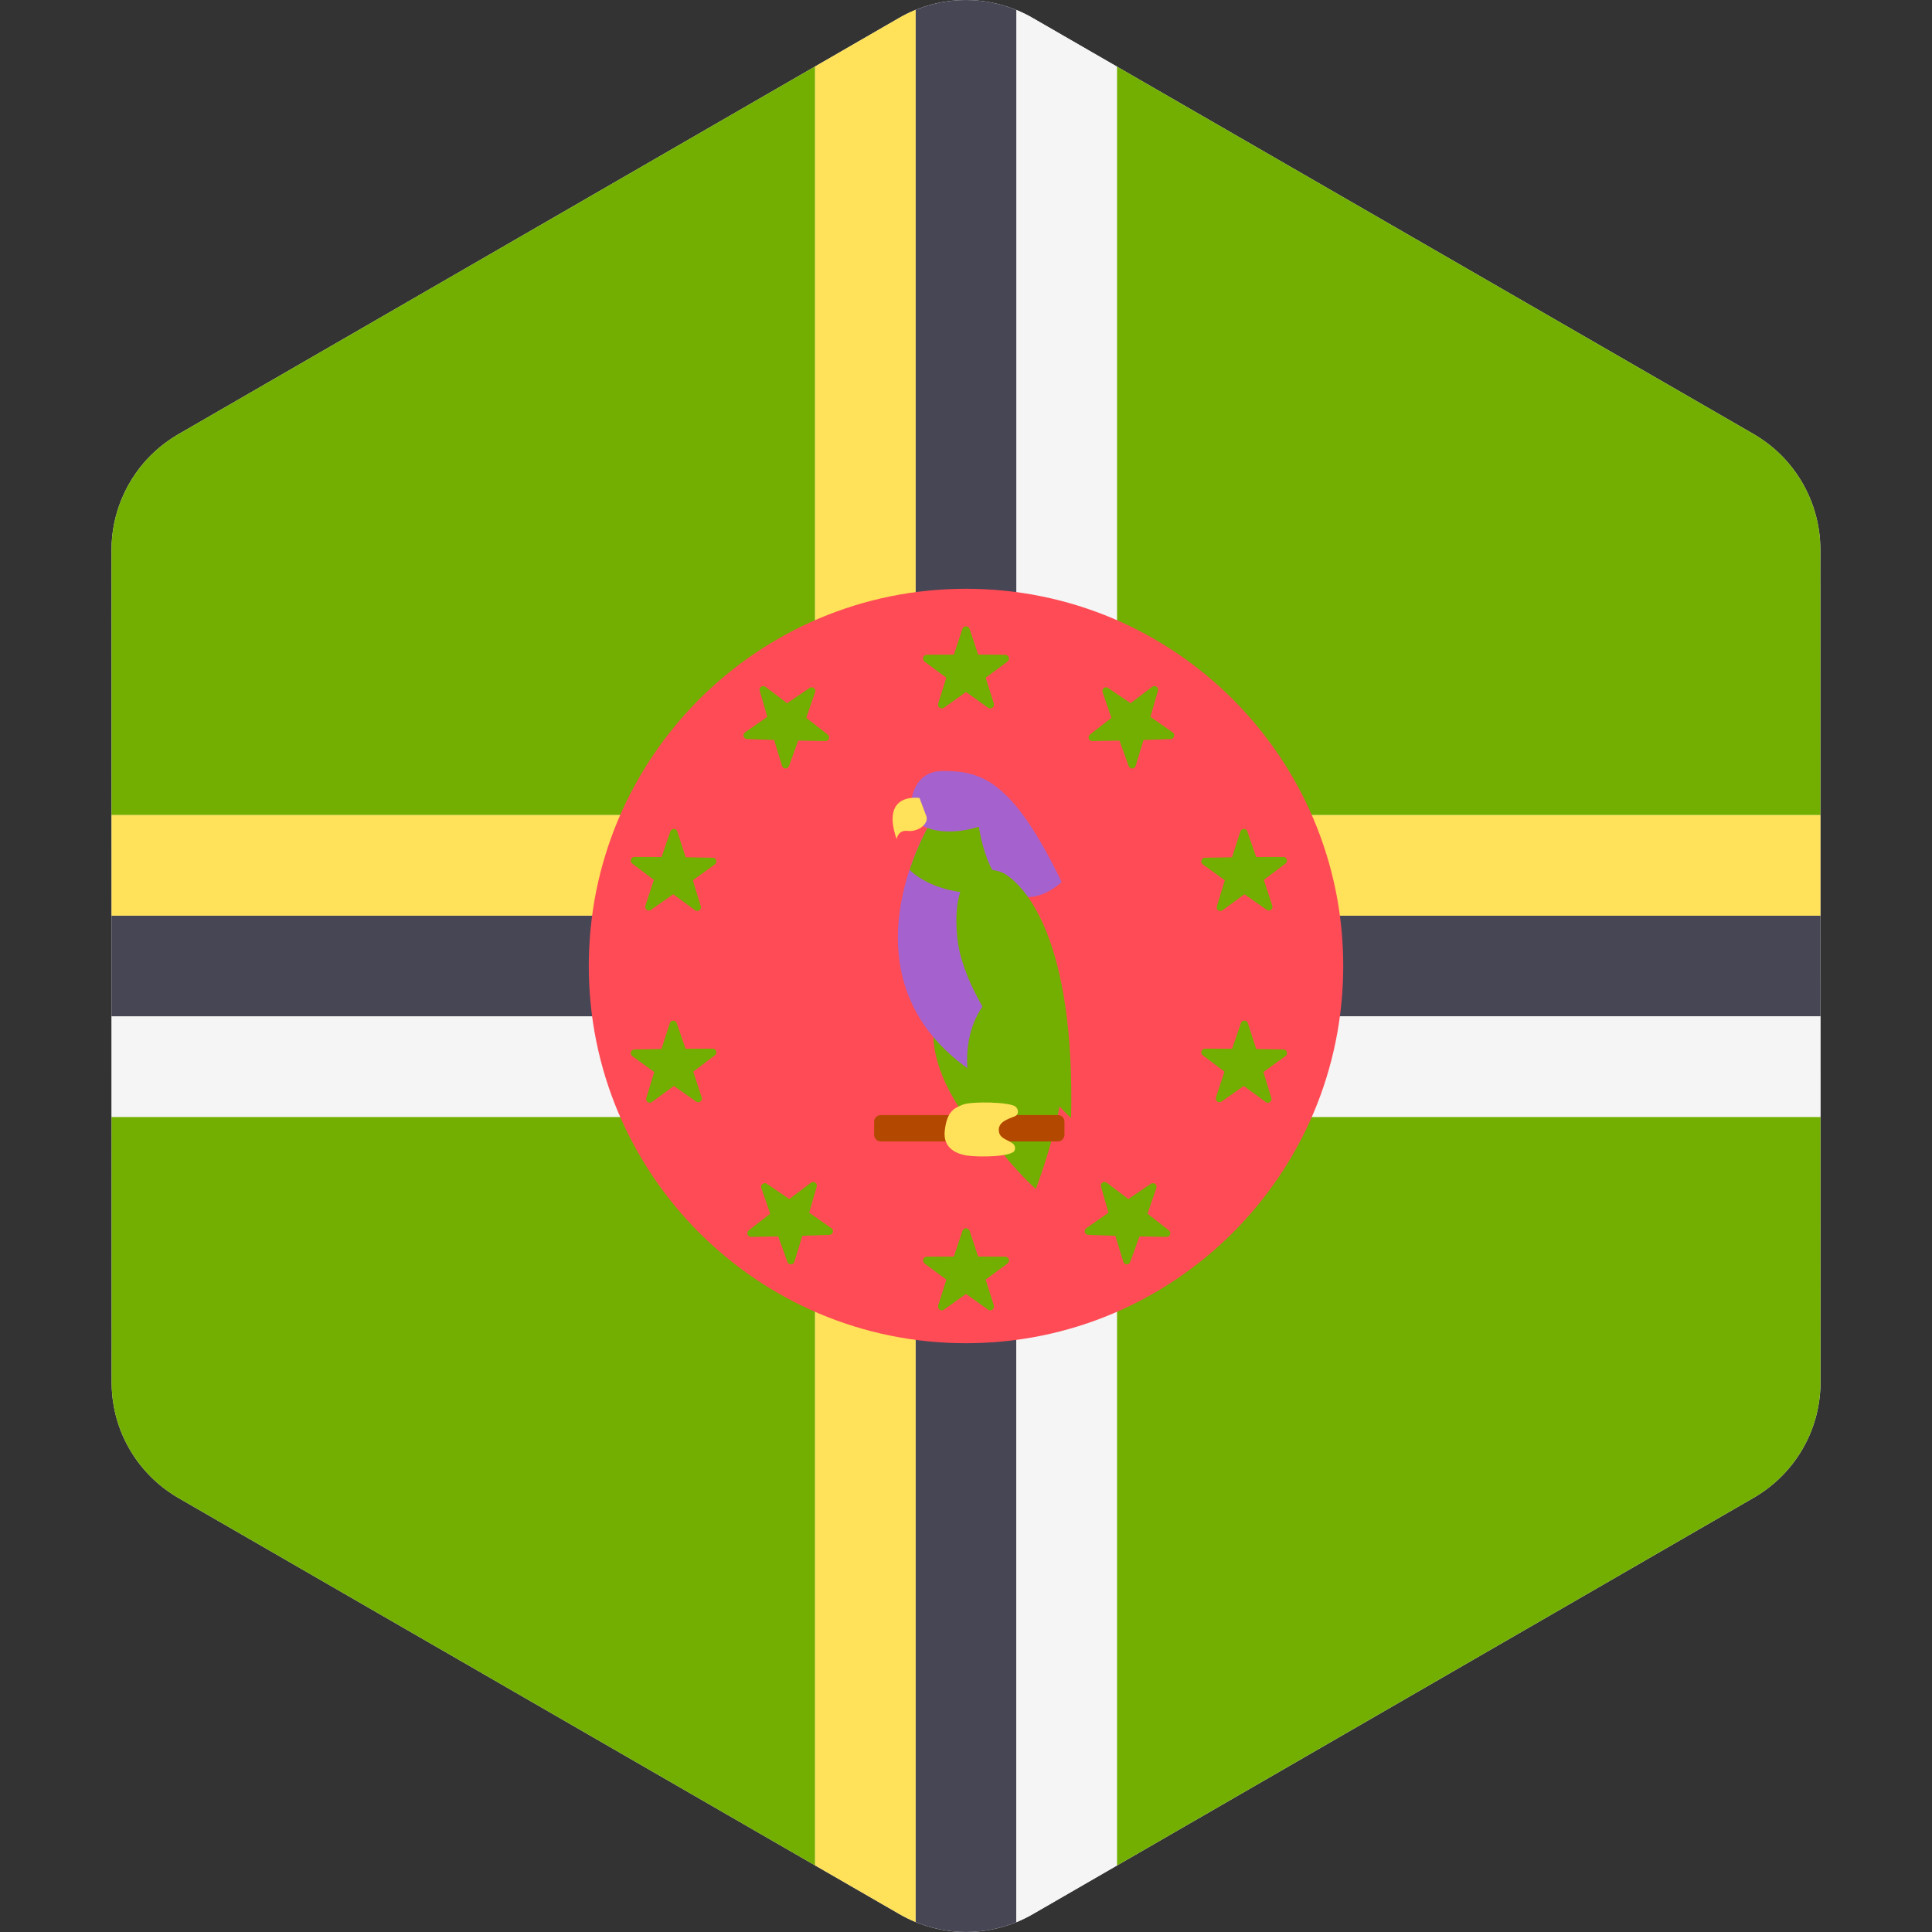 <svg width="512" height="512" viewBox="0 0 512 512" fill="none" xmlns="http://www.w3.org/2000/svg">
<rect x="0" y="0" width="512" height="512" fill="#333333" stroke="none"/>
<g clip-path="url(#clip0_75_422)">
<path d="M482.451 366.319L482.443 323.909L482.438 296.745L482.424 215.254L482.419 188.09L482.411 145.605C482.411 142.5 481.989 139.458 481.209 136.535C480.789 134.963 480.261 133.428 479.632 131.938C477.064 125.847 472.818 120.519 467.27 116.658C466.458 116.093 465.628 115.548 464.761 115.047L441.051 101.363L418.853 88.553L400.983 78.24L332.646 38.8L305.987 23.414L285.992 11.875L273.602 4.724C262.684 -1.577 249.232 -1.574 238.315 4.73L226.008 11.838L206.013 23.386L179.354 38.784L111.027 78.25L81.08 95.547L58.889 108.365L47.192 115.12C46.351 115.606 45.544 116.135 44.753 116.681C41.361 119.03 38.457 121.935 36.115 125.219C34.543 127.425 33.232 129.804 32.204 132.311C30.489 136.49 29.552 141.017 29.553 145.682L29.56 188.092L29.565 215.256L29.579 296.734V296.748V296.753L29.584 323.912L29.591 366.39V366.396C29.594 378.003 35.306 388.784 44.731 395.342C45.543 395.907 46.373 396.452 47.24 396.953L70.617 410.444L92.815 423.256L111.019 433.762L206.018 488.588L226.013 500.127L238.403 507.278C249.321 513.579 262.773 513.576 273.69 507.272L285.997 500.164L305.992 488.616L332.651 473.219L390.239 439.958L400.981 433.753L428.306 417.971L450.497 405.153L464.816 396.883C465.657 396.397 466.464 395.868 467.255 395.322C476.717 388.765 482.453 377.956 482.451 366.319Z" fill="#F5F5F5"/>
<path d="M295.991 216.011H482.426V215.255L482.421 188.091L482.413 145.606C482.413 142.501 481.991 139.459 481.211 136.536C480.791 134.964 480.263 133.429 479.634 131.938C477.066 125.847 472.82 120.519 467.272 116.66C466.46 116.095 465.63 115.55 464.763 115.049L441.053 101.365L418.855 88.553L400.985 78.24L332.646 38.8L305.987 23.415L295.99 17.645L295.991 216.011Z" fill="#73AF00"/>
<path d="M29.565 216.011H216.013V17.613L206.016 23.386L179.357 38.784L111.027 78.249L81.08 95.547L58.889 108.365L47.192 115.12C46.351 115.606 45.544 116.135 44.753 116.681C41.361 119.03 38.457 121.935 36.115 125.219C34.543 127.425 33.232 129.804 32.204 132.311C30.489 136.49 29.552 141.017 29.553 145.682L29.56 188.092L29.565 215.256V216.011Z" fill="#73AF00"/>
<path d="M482.443 323.91L482.438 296.746V295.99H295.99V494.388L305.987 488.613L332.646 473.216L390.234 439.955L400.976 433.75L428.301 417.968L450.492 405.15L464.811 396.88C465.652 396.394 466.459 395.867 467.25 395.318C476.715 388.762 482.451 377.953 482.45 366.317L482.443 323.91Z" fill="#73AF00"/>
<path d="M216.012 295.99H29.578V296.734V296.748V296.753L29.583 323.912L29.59 366.39V366.396C29.593 378.003 35.305 388.785 44.73 395.342C45.542 395.907 46.372 396.452 47.239 396.953L70.616 410.444L92.814 423.256L111.018 433.762L206.017 488.588L216.014 494.358V295.99H216.012Z" fill="#73AF00"/>
<path d="M482.42 216.02H295.98V242.679H482.42V216.02Z" fill="#FFE15A"/>
<path d="M216.016 269.33H29.576V295.989H216.016V269.33Z" fill="#F5F5F5"/>
<path d="M238.316 4.73L226.009 11.838L216.012 17.613V216.011H29.564L29.569 242.671H216.011H242.67V216.011V2.604C241.185 3.209 239.729 3.915 238.316 4.73Z" fill="#FFE15A"/>
<path d="M216.012 269.33V295.989V494.355L226.009 500.125L238.399 507.276C239.785 508.076 241.213 508.772 242.67 509.369V295.989V269.33H216.012Z" fill="#FFE15A"/>
<path d="M285.993 11.877L273.603 4.726C272.217 3.926 270.789 3.23 269.33 2.633V216.013V242.673H295.989V216.013V17.646L285.993 11.877Z" fill="#F5F5F5"/>
<path d="M482.428 242.671H295.989H269.33V216.011V2.631C260.794 -0.864 251.214 -0.872 242.671 2.605V216.012V242.672H216.012H29.568L29.573 269.331H216.012H242.671V295.99V509.37C251.207 512.865 260.787 512.873 269.33 509.397V295.989V269.33H295.989H482.433L482.428 242.671Z" fill="#464655"/>
<path d="M482.433 269.33H295.989H269.33V295.989V509.396C270.817 508.791 272.273 508.085 273.686 507.27L285.993 500.162L295.99 494.387V295.989H482.438L482.433 269.33Z" fill="#F5F5F5"/>
<path d="M256.001 355.969C311.213 355.969 355.971 311.211 355.971 255.999C355.971 200.787 311.213 156.029 256.001 156.029C200.789 156.029 156.031 200.787 156.031 255.999C156.031 311.211 200.789 355.969 256.001 355.969Z" fill="#FF4B55"/>
<path d="M247.418 273.197C247.418 273.197 246.251 281.37 254.19 293.511H269.601L266.098 278.801L247.418 273.197Z" fill="#73AF00"/>
<path d="M246.329 218.482C246.329 218.482 221.111 259.733 258.16 284.328L262.051 260.978L264.542 230.779L260.651 217.859L246.329 218.482Z" fill="#A561CD"/>
<path d="M246.329 218.479C246.329 218.479 243.447 223.278 241.059 230.497C244.304 233.89 253.177 238.094 264.089 236.25L264.541 230.775L260.648 217.855L246.329 218.479Z" fill="#73AF00"/>
<path d="M241.504 212.566C241.504 212.566 241.814 204.316 249.91 204.316C260.028 204.316 268.279 206.65 281.354 233.737C281.354 233.737 269.725 245.153 262.363 229.378C260.184 224.708 259.405 219.105 259.405 219.105C259.405 219.105 250.376 222.218 244.15 218.638L241.504 212.566Z" fill="#A561CD"/>
<path d="M245.551 216.458L243.683 211.477C243.683 211.477 233.253 209.765 237.612 222.374C237.612 222.374 237.923 219.883 240.57 220.195C243.216 220.506 246.019 218.483 245.551 216.458Z" fill="#FFE15A"/>
<path d="M262.985 263.779C262.985 263.779 252.012 272.378 258.16 292.576C261.429 303.317 274.504 315.109 274.504 315.109C274.504 315.109 284.194 289.775 281.042 279.969C279.187 274.196 262.985 263.779 262.985 263.779Z" fill="#73AF00"/>
<path d="M283.844 296.314C283.844 296.314 255.513 269.306 253.646 248.058C251.778 226.81 264.029 230.184 266.255 231.558C271.546 234.827 284.933 248.526 283.844 296.314Z" fill="#73AF00"/>
<path d="M280.327 302.5H233.421C232.446 302.5 231.656 301.71 231.656 300.736V297.259C231.656 296.284 232.446 295.494 233.421 295.494H280.327C281.302 295.494 282.092 296.284 282.092 297.259V300.736C282.092 301.71 281.301 302.5 280.327 302.5Z" fill="#B34900"/>
<path d="M268.9 295.844C267.267 296.524 263.996 297.361 264.814 300.28C265.44 302.516 269.718 302.264 268.9 304.834C268.348 306.57 259.66 306.73 256.291 306.235C254.228 305.931 249.753 304.717 250.375 299.581C250.997 294.444 252.866 293.654 255.2 292.732C257.516 291.817 267.647 292.02 269.132 293.277C269.892 293.919 270.136 295.331 268.9 295.844Z" fill="#FFE15A"/>
<path d="M256.921 166.688L259.197 173.511L266.389 173.567C267.32 173.574 267.706 174.763 266.958 175.315L261.172 179.588L263.341 186.445C263.622 187.332 262.611 188.067 261.854 187.526L256.003 183.343L250.152 187.526C249.395 188.067 248.384 187.334 248.665 186.445L250.834 179.588L245.048 175.315C244.298 174.761 244.686 173.573 245.617 173.567L252.809 173.511L255.085 166.688C255.376 165.805 256.626 165.805 256.921 166.688Z" fill="#73AF00"/>
<path d="M256.921 326.203L259.197 333.026L266.389 333.082C267.32 333.09 267.706 334.278 266.958 334.83L261.172 339.103L263.341 345.96C263.622 346.847 262.611 347.582 261.854 347.041L256.003 342.858L250.152 347.041C249.395 347.582 248.384 346.849 248.665 345.96L250.834 339.103L245.048 334.83C244.298 334.276 244.686 333.088 245.617 333.082L252.809 333.026L255.085 326.203C255.376 325.32 256.626 325.32 256.921 326.203Z" fill="#73AF00"/>
<path d="M256.921 166.688L259.197 173.511L266.389 173.567C267.32 173.574 267.706 174.763 266.958 175.315L261.172 179.588L263.341 186.445C263.622 187.332 262.611 188.067 261.854 187.526L256.003 183.343L250.152 187.526C249.395 188.067 248.384 187.334 248.665 186.445L250.834 179.588L245.048 175.315C244.298 174.761 244.686 173.573 245.617 173.567L252.809 173.511L255.085 166.688C255.376 165.805 256.626 165.805 256.921 166.688Z" fill="#73AF00"/>
<path d="M256.921 326.203L259.197 333.026L266.389 333.082C267.32 333.09 267.706 334.278 266.958 334.83L261.172 339.103L263.341 345.96C263.622 346.847 262.611 347.582 261.854 347.041L256.003 342.858L250.152 347.041C249.395 347.582 248.384 346.849 248.665 345.96L250.834 339.103L245.048 334.83C244.298 334.276 244.686 333.088 245.617 333.082L252.809 333.026L255.085 326.203C255.376 325.32 256.626 325.32 256.921 326.203Z" fill="#73AF00"/>
<path d="M201.34 183.059L203.333 189.97L197.44 194.093C196.678 194.627 197.033 195.825 197.964 195.856L205.152 196.096L207.253 202.974C207.525 203.865 208.774 203.896 209.091 203.021L211.54 196.259L218.732 196.388C219.663 196.404 220.079 195.227 219.344 194.655L213.669 190.236L216.013 183.437C216.317 182.557 215.324 181.796 214.553 182.319L208.597 186.35L202.855 182.02C202.111 181.455 201.081 182.164 201.34 183.059Z" fill="#73AF00"/>
<path d="M291.77 314.463L293.764 321.374L287.87 325.497C287.106 326.031 287.464 327.229 288.395 327.259L295.583 327.499L297.684 334.378C297.956 335.269 299.204 335.3 299.521 334.425L301.971 327.663L309.162 327.792C310.093 327.808 310.509 326.631 309.774 326.059L304.1 321.64L306.443 314.841C306.747 313.961 305.755 313.2 304.984 313.723L299.028 317.754L293.286 313.424C292.542 312.861 291.511 313.568 291.77 314.463Z" fill="#73AF00"/>
<path d="M167.537 228.85L173.28 233.18L171.042 240.016C170.752 240.901 171.756 241.646 172.519 241.112L178.411 236.988L184.221 241.228C184.973 241.777 185.992 241.053 185.719 240.162L183.618 233.283L189.446 229.069C190.201 228.523 189.826 227.331 188.895 227.314L181.703 227.187L179.496 220.341C179.21 219.455 177.961 219.443 177.658 220.322L175.315 227.121L168.122 227.105C167.19 227.106 166.793 228.29 167.537 228.85Z" fill="#73AF00"/>
<path d="M318.743 279.658L324.485 283.988L322.247 290.824C321.957 291.709 322.961 292.454 323.724 291.92L329.616 287.796L335.426 292.036C336.178 292.585 337.197 291.861 336.924 290.97L334.823 284.092L340.651 279.878C341.406 279.332 341.031 278.14 340.1 278.123L332.909 277.996L330.702 271.15C330.416 270.264 329.167 270.252 328.864 271.131L326.521 277.93L319.329 277.914C318.398 277.914 317.999 279.099 318.743 279.658Z" fill="#73AF00"/>
<path d="M306.866 183.059L304.873 189.97L310.766 194.093C311.53 194.627 311.173 195.825 310.242 195.856L303.054 196.096L300.953 202.974C300.681 203.865 299.432 203.896 299.115 203.021L296.666 196.259L289.474 196.388C288.543 196.404 288.127 195.227 288.862 194.655L294.537 190.236L292.193 183.437C291.889 182.557 292.882 181.796 293.653 182.319L299.609 186.35L305.351 182.02C306.094 181.455 307.123 182.164 306.866 183.059Z" fill="#73AF00"/>
<path d="M216.435 314.463L214.442 321.374L220.335 325.497C221.099 326.031 220.742 327.229 219.811 327.259L212.623 327.499L210.522 334.378C210.25 335.269 209.001 335.3 208.684 334.425L206.235 327.663L199.043 327.792C198.112 327.808 197.696 326.631 198.431 326.059L204.106 321.64L201.762 314.841C201.458 313.961 202.451 313.2 203.222 313.723L209.178 317.754L214.92 313.424C215.664 312.861 216.693 313.568 216.435 314.463Z" fill="#73AF00"/>
<path d="M340.669 228.85L334.927 233.18L337.165 240.016C337.455 240.901 336.451 241.646 335.688 241.112L329.795 236.988L323.985 241.228C323.233 241.777 322.214 241.053 322.487 240.162L324.588 233.283L318.76 229.069C318.005 228.523 318.38 227.331 319.311 227.314L326.503 227.187L328.71 220.341C328.996 219.455 330.245 219.443 330.548 220.322L332.891 227.121L340.083 227.105C341.014 227.106 341.413 228.29 340.669 228.85Z" fill="#73AF00"/>
<path d="M189.46 279.658L183.718 283.988L185.956 290.824C186.246 291.709 185.242 292.454 184.479 291.92L178.586 287.796L172.776 292.036C172.024 292.585 171.005 291.861 171.278 290.97L173.379 284.092L167.551 279.878C166.796 279.332 167.171 278.14 168.102 278.123L175.294 277.996L177.501 271.15C177.787 270.264 179.037 270.252 179.339 271.131L181.682 277.93L188.874 277.914C189.806 277.914 190.203 279.099 189.46 279.658Z" fill="#73AF00"/>
</g>
<defs>
<clipPath id="clip0_75_422">
<rect width="512.002" height="512.002" fill="white"/>
</clipPath>
</defs>
</svg>
